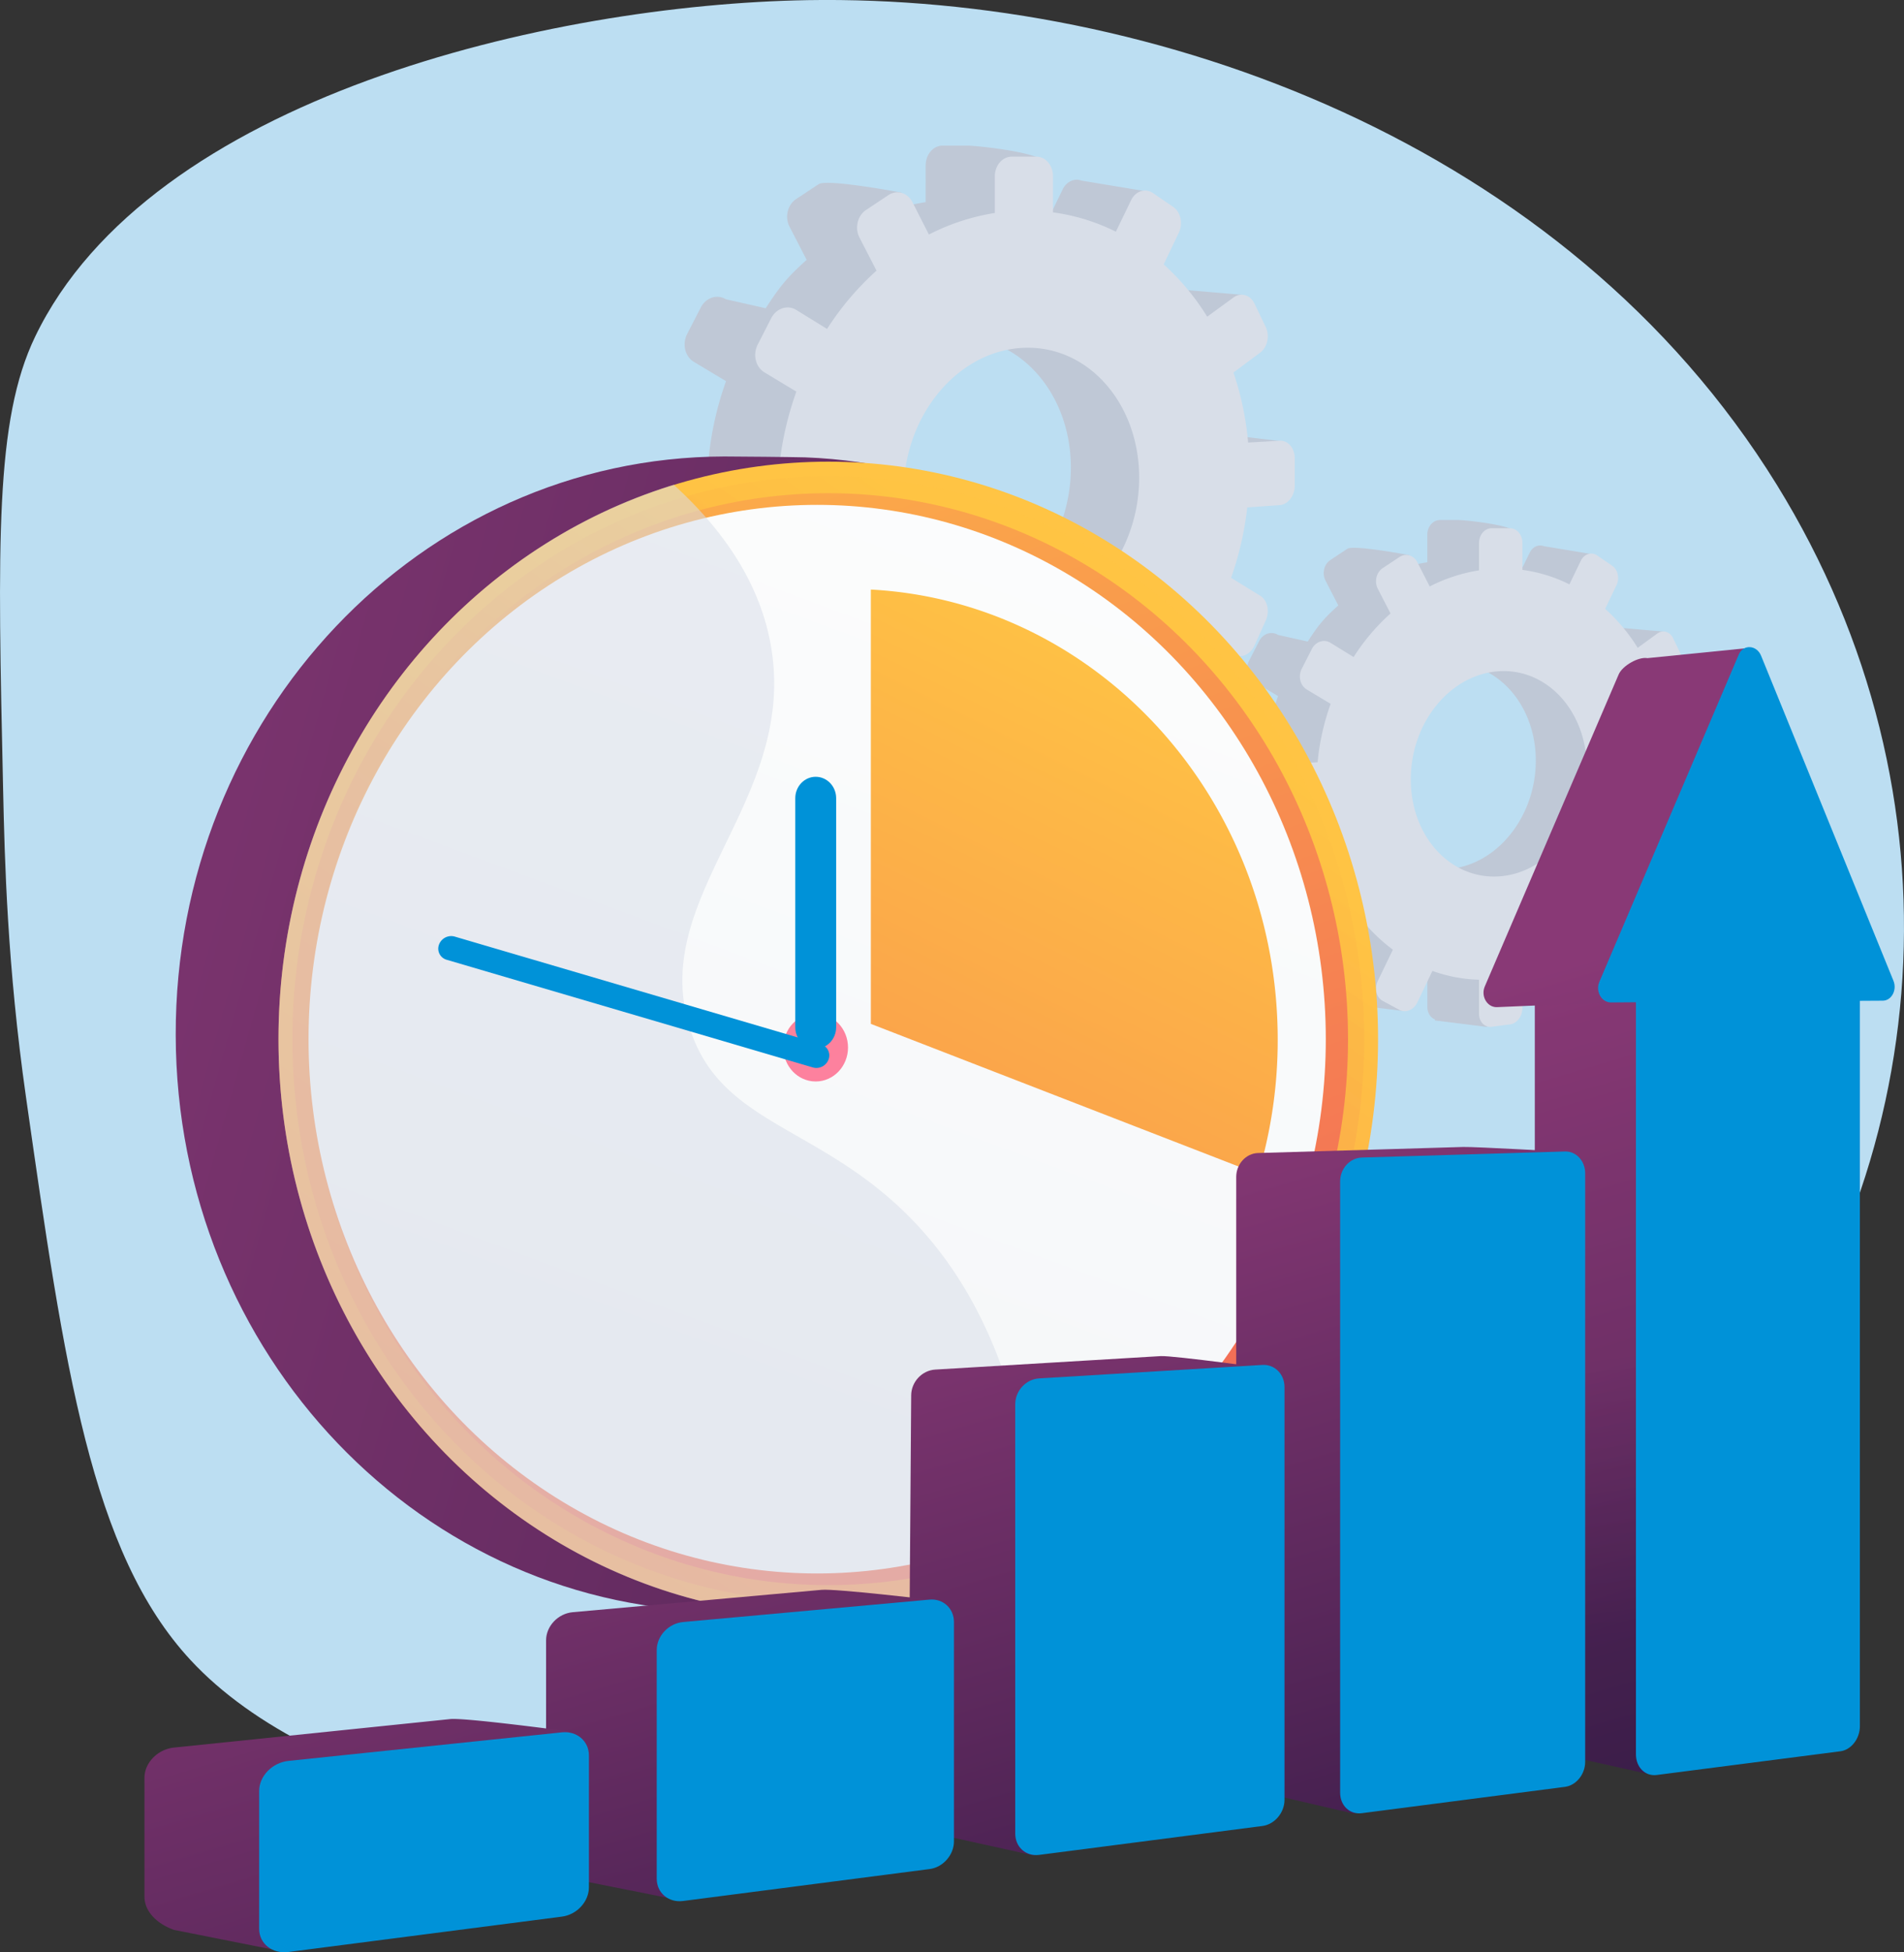<?xml version="1.0" encoding="UTF-8"?> <svg xmlns="http://www.w3.org/2000/svg" xmlns:xlink="http://www.w3.org/1999/xlink" viewBox="0 0 2827 2897.5"><rect x="0" y="0" width="2827" height="2897.5" fill="#333333" stroke="none"/><defs><style>.cls-1{isolation:isolate;}.cls-2{fill:#bcdef2;}.cls-3{fill:#bfc8d6;}.cls-4{fill:#d8dee8;}.cls-5{fill:url(#linear-gradient);}.cls-6{fill:url(#linear-gradient-2);}.cls-15,.cls-7{opacity:0.3;}.cls-11,.cls-15,.cls-7{mix-blend-mode:multiply;}.cls-7{fill:url(#linear-gradient-3);}.cls-8{fill:url(#linear-gradient-4);}.cls-9{fill:url(#linear-gradient-5);}.cls-10{fill:url(#linear-gradient-6);}.cls-11{opacity:0.54;}.cls-12{fill:url(#linear-gradient-7);}.cls-13{fill:#0092d8;}.cls-14{fill:url(#linear-gradient-8);}.cls-15{fill:url(#linear-gradient-9);}.cls-16{fill:url(#linear-gradient-10);}.cls-17{fill:url(#linear-gradient-11);}.cls-18{fill:url(#linear-gradient-12);}.cls-19{fill:url(#linear-gradient-13);}</style><linearGradient id="linear-gradient" x1="3464.18" y1="2193.79" x2="-385.17" y2="1112.4" gradientUnits="userSpaceOnUse"><stop offset="0" stop-color="#311944"></stop><stop offset="1" stop-color="#893976"></stop></linearGradient><linearGradient id="linear-gradient-2" x1="1567.03" y1="1035.58" x2="-65.62" y2="3488.38" gradientUnits="userSpaceOnUse"><stop offset="0" stop-color="#ffc444"></stop><stop offset="1" stop-color="#f36f56"></stop></linearGradient><linearGradient id="linear-gradient-3" x1="1645.41" y1="961.01" x2="1154.92" y2="1646.93" xlink:href="#linear-gradient-2"></linearGradient><linearGradient id="linear-gradient-4" x1="719.33" y1="176.66" x2="1458.5" y2="2154.21" xlink:href="#linear-gradient-2"></linearGradient><linearGradient id="linear-gradient-5" x1="274.04" y1="4073.73" x2="1745.94" y2="106.6" gradientUnits="userSpaceOnUse"><stop offset="0" stop-color="#ebeff2"></stop><stop offset="1" stop-color="#fff"></stop></linearGradient><linearGradient id="linear-gradient-6" x1="1758.23" y1="951.56" x2="882.68" y2="2712.62" xlink:href="#linear-gradient-2"></linearGradient><linearGradient id="linear-gradient-7" x1="796.13" y1="781" x2="1736.53" y2="2534.09" gradientUnits="userSpaceOnUse"><stop offset="0" stop-color="#ff9085"></stop><stop offset="1" stop-color="#fb6fbb"></stop></linearGradient><linearGradient id="linear-gradient-8" x1="2742.14" y1="2797.92" x2="2337.15" y2="1427.67" xlink:href="#linear-gradient"></linearGradient><linearGradient id="linear-gradient-9" x1="2404.8" y1="2435.52" x2="2351.62" y2="2012.41" xlink:href="#linear-gradient"></linearGradient><linearGradient id="linear-gradient-10" x1="2317.05" y1="2962.74" x2="1912.25" y2="1593.12" xlink:href="#linear-gradient"></linearGradient><linearGradient id="linear-gradient-11" x1="1852.16" y1="3142.14" x2="1444.29" y2="1762.13" xlink:href="#linear-gradient"></linearGradient><linearGradient id="linear-gradient-12" x1="1321.84" y1="3333.24" x2="917.03" y2="1963.56" xlink:href="#linear-gradient"></linearGradient><linearGradient id="linear-gradient-13" x1="847.82" y1="3769.96" x2="346.28" y2="2073.01" xlink:href="#linear-gradient"></linearGradient></defs><g class="cls-1"><g id="Laag_2" data-name="Laag 2"><g id="Illustration"><path class="cls-2" d="M1199.2.2C815.9,6.7,222.8,144.8,52.1,499.8-7.5,623.8-3.5,806,4.6,1170.6c2.3,107.1,6.3,263.3,33.9,457.1,57.4,402.5,96.5,676.5,244.4,836.1,370.5,399.8,1709,388.2,2280.6-331.5,311.8-392.7,359.7-951.3,74.6-1412.9C2324.2,211.2,1712.4-8.3,1199.2.2Z"></path><path class="cls-3" d="M2409,1315.7l12.5-27.6c4.7-10.3,1.9-22.7-6.2-27.7l-32.4-19.9a356.4,356.4,0,0,0,18-78.4l36.2-2.5c9.3-.7,16.8-10.4,16.8-21.8v-30.2c0-11.4-7.5-20.1-16.8-19.6l-35.2,2a336.7,336.7,0,0,0-16.4-77.9l29.8-22.1a19.5,19.5,0,0,0,2.6-2.4l3.8,9.9,48.9-60.1-63.8-5.5a16.1,16.1,0,0,0-10.6-6.3,14.7,14.7,0,0,0-10.6,3l-29.4,21.3a271.3,271.3,0,0,0-48.6-58.1l2.3-4.7,44.9,9.2,5.7-74.4-68.3-11.3c-7.8-3-16.7.8-21,9.8l-17,34.9c-21.8-10.8-3.7-22.2-28.5-25.5l25.9-38.2c0-11.9-75.9-19.8-86.1-19.8H2138c-10.4,0-18.8,9.8-18.8,21.8v40.9a242.5,242.5,0,0,0-73.6,23.9l46.9-34.5s-82.6-15.6-92-9.4l-25.1,16.6c-9.6,6.3-12.8,20-7.3,30.7l19,36.8c-20.8,18.5-29.7,29.2-45.4,53.6l-44.2-9.9c-9.7-6-22.2-2-27.9,9.1l-15.1,29.5c-5.7,11.1-2.4,24.9,7.5,30.8l35.6,21.4a355.7,355.7,0,0,0-19.4,86.8l-42.7,2.5c-11.5.6-20.9,11.5-20.9,24.1v33.8c0,11.5,7.7,20.4,17.7,21.4l48.6,7.8a321.1,321.1,0,0,0,19.8,71.4l-38.7,28.2c-9.9,7.1-13.2,21.4-7.5,31.8l15.1,27.5c5.7,10.4,95.6,16.6,95.6,16.6l-28.5-40a257.9,257.9,0,0,0,53.9,54l-22.5,46.5c-5.5,11.3-2.3,24.7,7.3,29.7l25.1,13.5a17.6,17.6,0,0,0,4.9,1.6v.5l78.4,9.7,7.7-59.2a231.6,231.6,0,0,0,27.8,2.5v50.6c0,9,4.7,16.1,11.4,18.6l-.3,1.5,77.6,9.7,1.6-96a262.8,262.8,0,0,0,41-19.9l20.7,40c2.6,5,6.8,8,11.4,8.7l75.1,10.2-25.8-70.8-10.3,3.2-17.1-33.5a321.5,321.5,0,0,0,47.6-60.6l33.5,20.1C2393.8,1330.5,2404.3,1326,2409,1315.7Zm-257.2-26c-73.5,6.6-134.5-57.9-134.5-144.2s61-158.3,134.5-161c71.7-2.7,128.5,62.1,128.5,144.5S2223.5,1283.3,2151.8,1289.7Zm313.9-165.6,50.8-24-50.8-6.2Zm-62.5,205.5,58.2,7.8,8.5-19.8-48.2-29.3Z"></path><path class="cls-4" d="M2512,1099.2l-35,2a334.9,334.9,0,0,0-16.2-77.7l29.6-22.1c8.1-6,10.8-18.7,6.2-28.4l-12.5-25.9c-4.7-9.7-15.1-12.8-23.3-6.9l-29.2,21.3a266.5,266.5,0,0,0-48.3-57.9l16.9-35.3c4.8-10.1,1.9-22.9-6.4-28.6l-22.4-15.3c-8.5-5.8-19.4-2.2-24.3,8l-16.9,34.9a221.6,221.6,0,0,0-69.8-21.5V805.5c0-11.9-8.2-21.5-18.4-21.5h-27.3c-10.3,0-18.7,9.8-18.7,21.8v40.7a243.8,243.8,0,0,0-73.2,23.9l-18.3-35.8c-5.3-10.6-17.2-14.1-26.6-7.9L2053,843.2c-9.5,6.3-12.7,20-7.3,30.6l18.9,36.7a309.8,309.8,0,0,0-54.8,64.7l-34.2-21.1c-9.7-6-22.2-1.9-27.8,9.1l-15,29.4c-5.7,11.1-2.3,24.9,7.5,30.8l35.4,21.2a359.6,359.6,0,0,0-19.4,86.7l-42.4,2.4c-11.5.7-20.8,11.5-20.8,24.1v33.7c0,12.6,9.3,22.2,20.8,21.4l43.6-3.1a323.9,323.9,0,0,0,21.2,82l-38.4,28c-9.8,7.2-13.2,21.4-7.5,31.8l15,27.4c5.6,10.3,18.1,12.8,27.8,5.6l38.9-29a258.4,258.4,0,0,0,53.6,53.9l-22.4,46.4c-5.4,11.3-2.2,24.5,7.3,29.6l24.9,13.4c9.4,5,21.3-.1,26.6-11.3l22.3-46.6a222.3,222.3,0,0,0,69.2,13.1v50.5c0,12,8.4,20.6,18.7,19.3l27.3-3.5c10.2-1.3,18.4-12,18.4-23.9v-49.9a248.6,248.6,0,0,0,66.1-28l20.6,40c4.9,9.5,15.8,11.7,24.3,4.8l22.4-18.2c8.3-6.7,11.2-19.9,6.4-29.4l-20-39.3a315.6,315.6,0,0,0,47.3-60.4l33.3,20c8.2,4.9,18.6.5,23.3-9.9l12.5-27.5c4.6-10.3,1.9-22.6-6.2-27.6l-32.2-19.9a359.4,359.4,0,0,0,17.9-78.1l35.9-2.5c9.3-.7,16.8-10.4,16.8-21.7v-30.2C2528.8,1107.4,2521.3,1098.6,2512,1099.2Zm-283.6,201.3c-73.1,6.5-133.7-57.8-133.7-143.8s60.6-157.9,133.7-160.6c71.2-2.7,127.7,61.9,127.7,144.1S2299.6,1294.1,2228.4,1300.5Z"></path><path class="cls-3" d="M1762.2,943.8l16.7-36.9c6.3-13.8,2.6-30.4-8.3-37.1l-43.4-26.6a472.9,472.9,0,0,0,24.1-104.8l48.4-3.4c12.5-.9,22.6-13.9,22.6-29.1V665.4c0-15.2-10.1-26.9-22.6-26.2l-47.1,2.7a438.1,438.1,0,0,0-21.9-104.3l39.9-29.6a21.1,21.1,0,0,0,3.5-3.2l5.1,13.3,65.4-80.5-85.4-7.3a21.7,21.7,0,0,0-14.1-8.4,20.3,20.3,0,0,0-14.3,4l-39.3,28.6a363.9,363.9,0,0,0-64.9-77.9l2.9-6.2,60.2,12.3,7.6-99.5L1606,268.1c-10.5-4-22.4,1.1-28.2,13l-22.7,46.8c-29.2-14.5-5-29.8-38.1-34.2l34.6-51c0-16-101.5-26.6-115.3-26.6h-36.7c-13.9,0-25.2,13.1-25.2,29.3V300a327.8,327.8,0,0,0-98.5,32l62.8-46.1s-110.5-20.9-123.1-12.6L1182,295.5c-12.7,8.4-17.1,26.8-9.7,41l25.4,49.2c-27.8,24.8-39.7,39.1-60.8,71.8l-59-13.3c-13.1-8-29.8-2.6-37.4,12.2l-20.3,39.4c-7.6,14.9-3.1,33.4,10.1,41.3l47.7,28.6a478.9,478.9,0,0,0-26,116.2l-57.2,3.3c-15.4.9-27.9,15.3-27.9,32.3v45.1c0,15.4,10.3,27.4,23.7,28.7l65,10.4a426.4,426.4,0,0,0,26.5,95.6l-51.8,37.6c-13.2,9.6-17.7,28.7-10.1,42.6l20.3,36.9c7.6,13.8,127.9,22.2,127.9,22.2L1130.2,983a346.1,346.1,0,0,0,72.2,72.3l-30.1,62.2c-7.4,15.2-3,33,9.7,39.8l33.6,17.9a23.6,23.6,0,0,0,6.6,2.3v.6L1327,1191l10.2-79.2a285.7,285.7,0,0,0,37.2,3.4v67.7c0,12.1,6.3,21.6,15.3,24.9l-.5,2,104,13,2-128.4a347.9,347.9,0,0,0,54.9-26.7l27.7,53.6c3.4,6.6,9.1,10.6,15.2,11.6l100.5,13.6-34.4-94.7-13.9,4.3-22.9-44.9a428.8,428.8,0,0,0,63.7-81l44.8,26.8C1741.8,963.6,1755.9,957.7,1762.2,943.8ZM1418,909.1c-98.3,8.7-179.9-77.5-179.9-192.9s81.6-211.9,179.9-215.5c95.9-3.5,172,83.1,172,193.4S1513.9,900.5,1418,909.1Zm420-221.6,68-32.2-68-8.2Zm-83.5,274.9,77.8,10.5,11.4-26.5-64.5-39.2Z"></path><path class="cls-4" d="M1900,654.1l-46.8,2.7a445.8,445.8,0,0,0-21.8-103.9l39.6-29.5c10.9-8.1,14.6-25.1,8.3-38.1l-16.6-34.6c-6.3-13.1-20.2-17.2-31.2-9.2L1792.4,470a358,358,0,0,0-64.6-77.6l22.5-47.1c6.5-13.6,2.7-30.7-8.5-38.3l-30-20.5c-11.3-7.7-25.9-2.9-32.4,10.7l-22.6,46.7a295.9,295.9,0,0,0-93.4-28.7V261.3c0-15.9-11-28.8-24.7-28.8h-36.5c-13.8,0-25.1,13-25.1,29.1v54.5a324.3,324.3,0,0,0-97.9,32l-24.4-48c-7.1-14.1-23.1-18.9-35.6-10.6l-33.4,22.2c-12.6,8.4-17,26.7-9.7,40.9l25.3,49.1a422.1,422.1,0,0,0-73.4,86.5L1182.3,460c-13-8-29.6-2.5-37.2,12.2L1125,511.5c-7.6,14.9-3.1,33.3,10.1,41.2l47.3,28.5a480.1,480.1,0,0,0-25.9,115.9l-56.8,3.3c-15.3.8-27.7,15.3-27.7,32.2v45c0,16.9,12.4,29.7,27.7,28.7l58.4-4.2a434.3,434.3,0,0,0,28.4,109.7l-51.4,37.6c-13.2,9.5-17.7,28.6-10.1,42.4l20.1,36.8c7.6,13.7,24.2,17,37.2,7.4l52-38.8a345.7,345.7,0,0,0,71.8,72.1l-30,62c-7.3,15.2-2.9,32.9,9.7,39.7l33.4,17.9c12.5,6.7,28.5-.1,35.6-15.2l29.8-62.2a295.8,295.8,0,0,0,92.5,17.5v67.5c0,16.1,11.3,27.7,25.1,25.9l36.5-4.7c13.7-1.7,24.7-16,24.7-31.9V1119a334.7,334.7,0,0,0,88.4-37.5l27.6,53.5c6.5,12.7,21.1,15.6,32.4,6.4l30-24.3c11.2-9,15-26.7,8.5-39.4l-26.7-52.5a434.9,434.9,0,0,0,63.4-80.9l44.5,26.8c11,6.6,24.9.6,31.2-13.2l16.6-36.8c6.3-13.8,2.6-30.3-8.3-37l-43.1-26.5a475.8,475.8,0,0,0,24-104.5l48.1-3.4c12.4-.9,22.4-13.9,22.4-29.1V680.3C1922.4,665.1,1912.4,653.4,1900,654.1ZM1520.5,923.4c-97.8,8.8-178.8-77.2-178.8-192.3s81-211.3,178.8-214.9c95.4-3.6,170.9,82.8,170.9,192.8S1615.9,914.9,1520.5,923.4Z"></path><path class="cls-5" d="M1893.4,1532.6c1,466.2-246.7,846.6-688,859.1-6.9.2-119.5,0-126.3,0C628.3,2392.8,262,2010,260.9,1536.6s363.6-858,814.4-859.1c10.5-.1,109.5.9,119.9,1.3C1631.5,695.1,1892.4,1070.3,1893.4,1532.6Z"></path><ellipse class="cls-6" cx="1229.8" cy="1542.3" rx="816.3" ry="857.1"></ellipse><ellipse class="cls-7" cx="1229.8" cy="1542.3" rx="795.7" ry="835.5"></ellipse><ellipse class="cls-8" cx="1229.8" cy="1542.3" rx="771.7" ry="810.3"></ellipse><ellipse class="cls-9" cx="1213.3" cy="1542.3" rx="755.2" ry="793"></ellipse><path class="cls-10" d="M1293,1519.6l575.2,223a696.8,696.8,0,0,0,28.9-199.5c0-357.9-267.6-650.1-604.1-668.1Z"></path><g class="cls-11"><path class="cls-4" d="M1023.7,1524.3c-59.8-193.4,156.2-333,122.1-558.5-15-99.4-73.5-180.9-145.4-246.3-339.8,104.2-587.7,434.3-586.9,824.8,1.1,473.3,367.4,856.2,818.2,855.1a780.1,780.1,0,0,0,311.9-65.7c-13.9-273.6-97.9-428.1-187.1-521.2C1219,1669,1069.2,1671.8,1023.7,1524.3Z"></path></g><ellipse class="cls-12" cx="1211.1" cy="1554.7" rx="48" ry="50.4"></ellipse><path class="cls-13" d="M1211.1,1152.9c-16.7,0-30.3,14.2-30.3,31.8v339.9c0,17.6,13.6,31.9,30.3,31.9s30.4-14.3,30.4-31.9V1184.7C1241.5,1167.1,1227.9,1152.9,1211.1,1152.9Z"></path><path class="cls-13" d="M1219,1549.9,675.3,1390.1a19.3,19.3,0,0,0-23.5,11.9,17.1,17.1,0,0,0,11.2,22.4l543.7,159.8a19.2,19.2,0,0,0,23.5-11.8A17.2,17.2,0,0,0,1219,1549.9Z"></path><path class="cls-14" d="M2665,1418.5l-67.7-456.9L2446,976.8c-12.7-2.4-37,10.9-42.7,24.3L2204.6,1464c-6.2,14.4,3.3,30.9,17.6,30.8l56.7-2.4V2571.5c0,19.2,14,33,31.1,30.8l136,30.3c16.3-2.1,168.6-84.2,168.6-102.7V1448.2l34.4-.2C2662,1447.9,2670.6,1432.1,2665,1418.5Z"></path><path class="cls-15" d="M2429,1487.5l-150.1,4.9V2571.5c0,19.2,14,33,31.1,30.8l136,30.3c6.7-.9,36.6-15.4,69.3-33.3Z"></path><path class="cls-13" d="M2811.4,1455.8,2614.8,973.2c-6.6-16.2-26.6-17.2-33.2-1.6l-206.9,485.6c-6.1,14.3,3.2,30.7,17.4,30.6l36.9-.3V2603.8c0,19.1,13.8,32.8,30.8,30.6l272.8-35.2c16-2.1,28.9-18.7,28.9-37.2V1485.4l34-.2C2808.5,1485.1,2816.9,1469.4,2811.4,1455.8Z"></path><path class="cls-16" d="M2010,2691.8l-142.1-33c-17.9,2.3-32.4-11.4-32.4-30.5V1746.8c0-19.1,14.5-35,32.4-35.5l304.7-9c16.7-.5,158.4,7.5,158.4,7.5l-128.2,872.9C2202.8,2601.1,2010,2691.8,2010,2691.8Z"></path><path class="cls-13" d="M2323.6,2652l-301.7,39.1c-17.7,2.3-32.1-11.3-32.1-30.3V1753.4c0-19,14.4-34.8,32.1-35.4l301.7-9c16.6-.5,30,14,30,32.3V2615C2353.6,2633.3,2340.2,2649.9,2323.6,2652Z"></path><path class="cls-17" d="M1533.9,2753.6l-149.8-33c-19.7,2.5-35.7-11.7-35.7-31.8l4.5-617.7c0-20,16-37.2,35.7-38.4l334.7-20c18.3-1.1,172.3,20.1,172.3,20.1l-143.5,605.9C1752.1,2657.9,1552.5,2751.2,1533.9,2753.6Z"></path><path class="cls-13" d="M1874.3,2710.1,1542.8,2753c-19.5,2.5-35.4-11.6-35.4-31.6V2084.1c0-20,15.9-37.1,35.4-38.3l331.5-20c18.2-1.1,32.9,13.6,32.9,32.8v612.6C1907.2,2690.3,1892.5,2707.8,1874.3,2710.1Z"></path><path class="cls-18" d="M990.5,2816.6l-140.2-27.9c-21.8,2.8-39.5-12.1-39.5-33.2V2434.6c0-21.1,17.7-39.8,39.5-41.8l369.6-33.2c20.3-1.9,160.3,14.5,160.3,14.5l-123.7,326.1C1256.5,2720.4,1011,2814,990.5,2816.6Z"></path><path class="cls-13" d="M1380.2,2774l-366,47.4c-21.5,2.8-39.1-12-39.1-33V2449c0-21,17.6-39.6,39.1-41.6l366-33.3c20-1.8,36.2,13.1,36.2,33.2v325.6C1416.4,2753,1400.2,2771.5,1380.2,2774Z"></path><path class="cls-19" d="M668.6,2551.4l-410.2,42.3c-17.6,1.8-32.7,12.9-39.7,27.2a40.1,40.1,0,0,0-4.2,17.7v176.3c0,22.3,18.8,40.5,43.9,49.4l144.9,28.8c22.8-2.9,305.8-103.6,305.8-124.9l68-81.8,68.8-116.5S691,2549.1,668.6,2551.4Z"></path><path class="cls-13" d="M834.3,2844.6l-406.1,52.5c-23.9,3.1-43.4-12.3-43.4-34.4V2658.1c0-22.1,19.5-42.1,43.4-44.6l406.1-42.4c22.2-2.3,40.1,13,40.1,34.2v195.8C874.4,2822.3,856.5,2841.8,834.3,2844.6Z"></path></g></g></g></svg> 